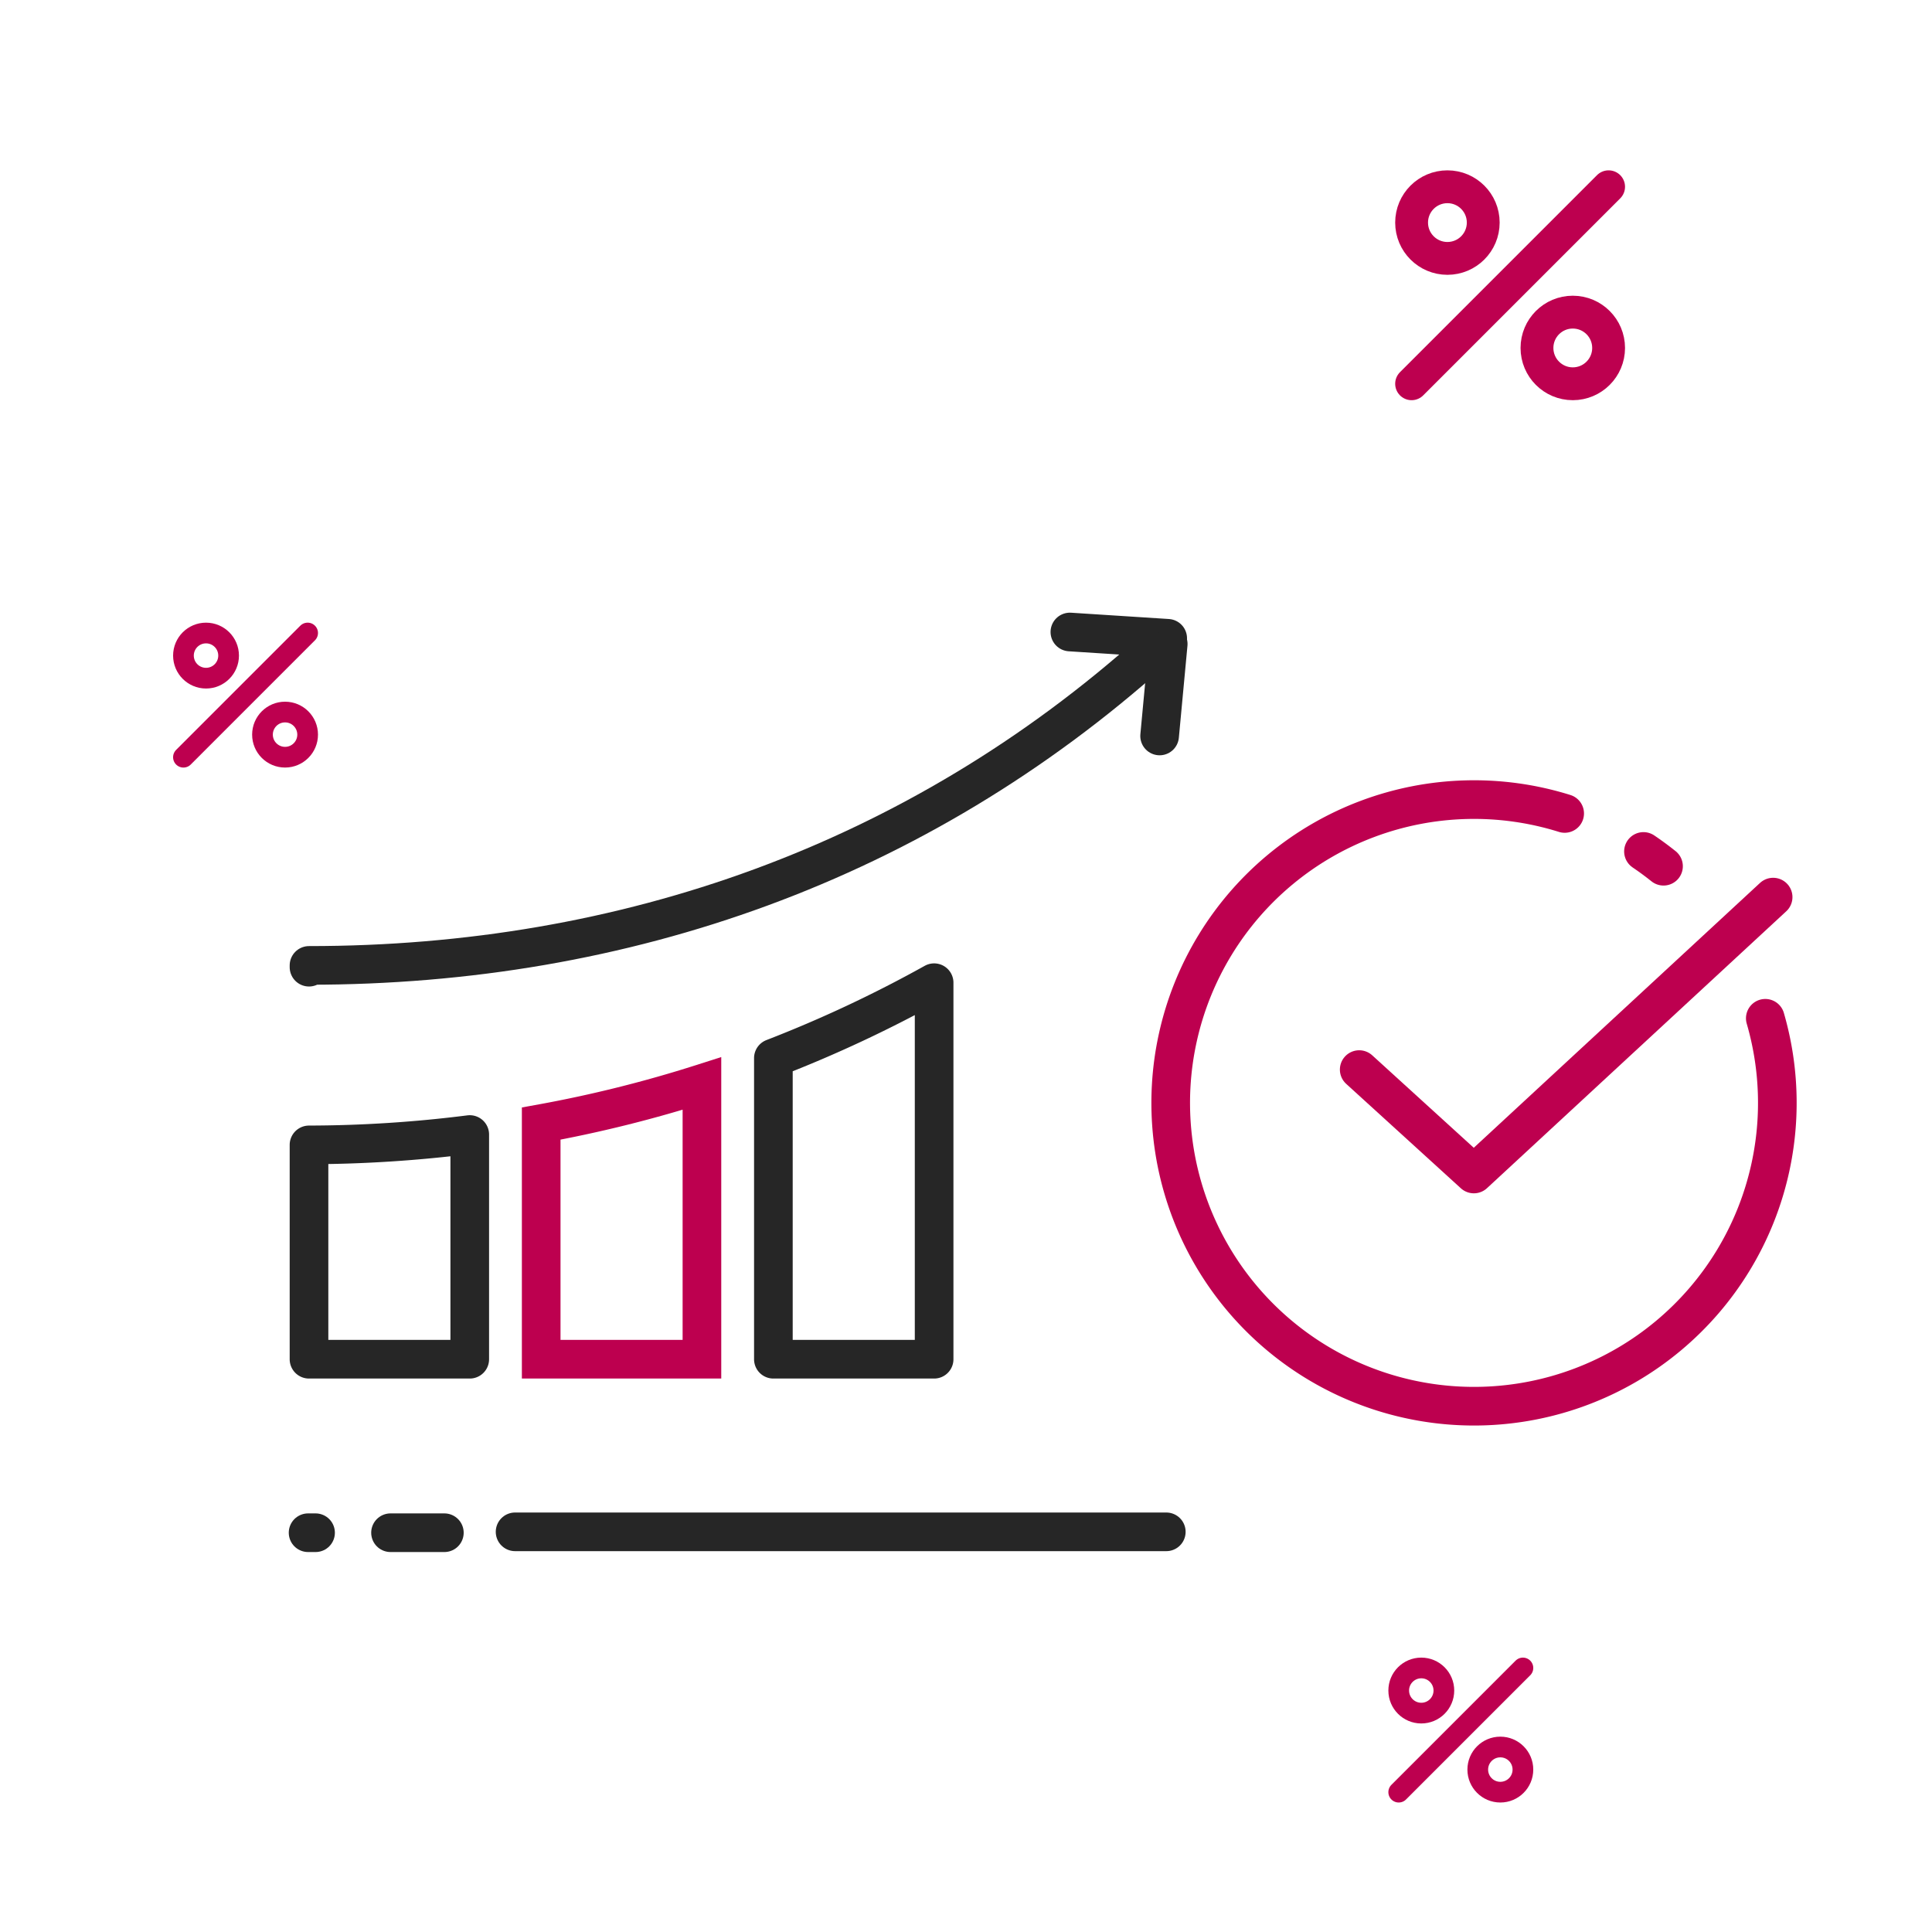 <svg id="Layer_1" data-name="Layer 1" xmlns="http://www.w3.org/2000/svg" viewBox="0 0 150 150"><defs><style>.cls-1,.cls-2,.cls-3,.cls-4,.cls-5{fill:none;stroke-linecap:round;}.cls-1{stroke:#262626;}.cls-1,.cls-3{stroke-linejoin:round;}.cls-1,.cls-2,.cls-3{stroke-width:3px;}.cls-2,.cls-3,.cls-4,.cls-5{stroke:#bd004f;}.cls-2,.cls-4,.cls-5{stroke-miterlimit:10;}.cls-4{stroke-width:2.549px;}.cls-5{stroke-width:1.607px;}</style></defs><title>ico-warunki-step2</title><path class="cls-1" d="M23.991,105.53h12.48V88.085a100.657,100.657,0,0,1-12.48.804Z"/><path class="cls-2" d="M42.018,105.53h12.48V84.124a99.134,99.134,0,0,1-12.48,3.111Z"/><path class="cls-1" d="M60.045,105.53h12.48V76.297a99.33,99.33,0,0,1-12.48,5.854Z"/><line class="cls-1" x1="83.065" y1="49.068" x2="90.66" y2="49.557"/><line class="cls-1" x1="90.032" y1="57.14" x2="90.7" y2="50"/><path class="cls-1" d="M23.991,75.092V74.954c24.578,0,47.2-8.03,65.514-24.425"/><line class="cls-1" x1="39.991" y1="118.931" x2="90.551" y2="118.931"/><path class="cls-2" d="M127.598,66.106q.803.543,1.558,1.148"/><path class="cls-2" d="M137.057,79.06a23.549,23.549,0,1,1-15.577-15.904"/><polyline class="cls-3" points="105.528 83.042 114.431 91.149 137.666 69.651"/><line class="cls-1" x1="23.92" y1="119" x2="24.5" y2="119"/><line class="cls-1" x1="30.32" y1="119" x2="34.5" y2="119"/><line class="cls-4" x1="124.892" y1="14.5" x2="109.596" y2="29.796"/><circle class="cls-4" cx="112.377" cy="17.281" r="2.781"/><circle class="cls-4" cx="122.111" cy="27.015" r="2.781"/><line class="cls-5" x1="118.239" y1="129.5" x2="108.596" y2="139.143"/><circle class="cls-5" cx="110.349" cy="131.253" r="1.753"/><circle class="cls-5" cx="116.486" cy="137.39" r="1.753"/><line class="cls-5" x1="23.885" y1="49.146" x2="14.242" y2="58.79"/><circle class="cls-5" cx="15.996" cy="50.9" r="1.753"/><circle class="cls-5" cx="22.132" cy="57.036" r="1.753"/></svg>